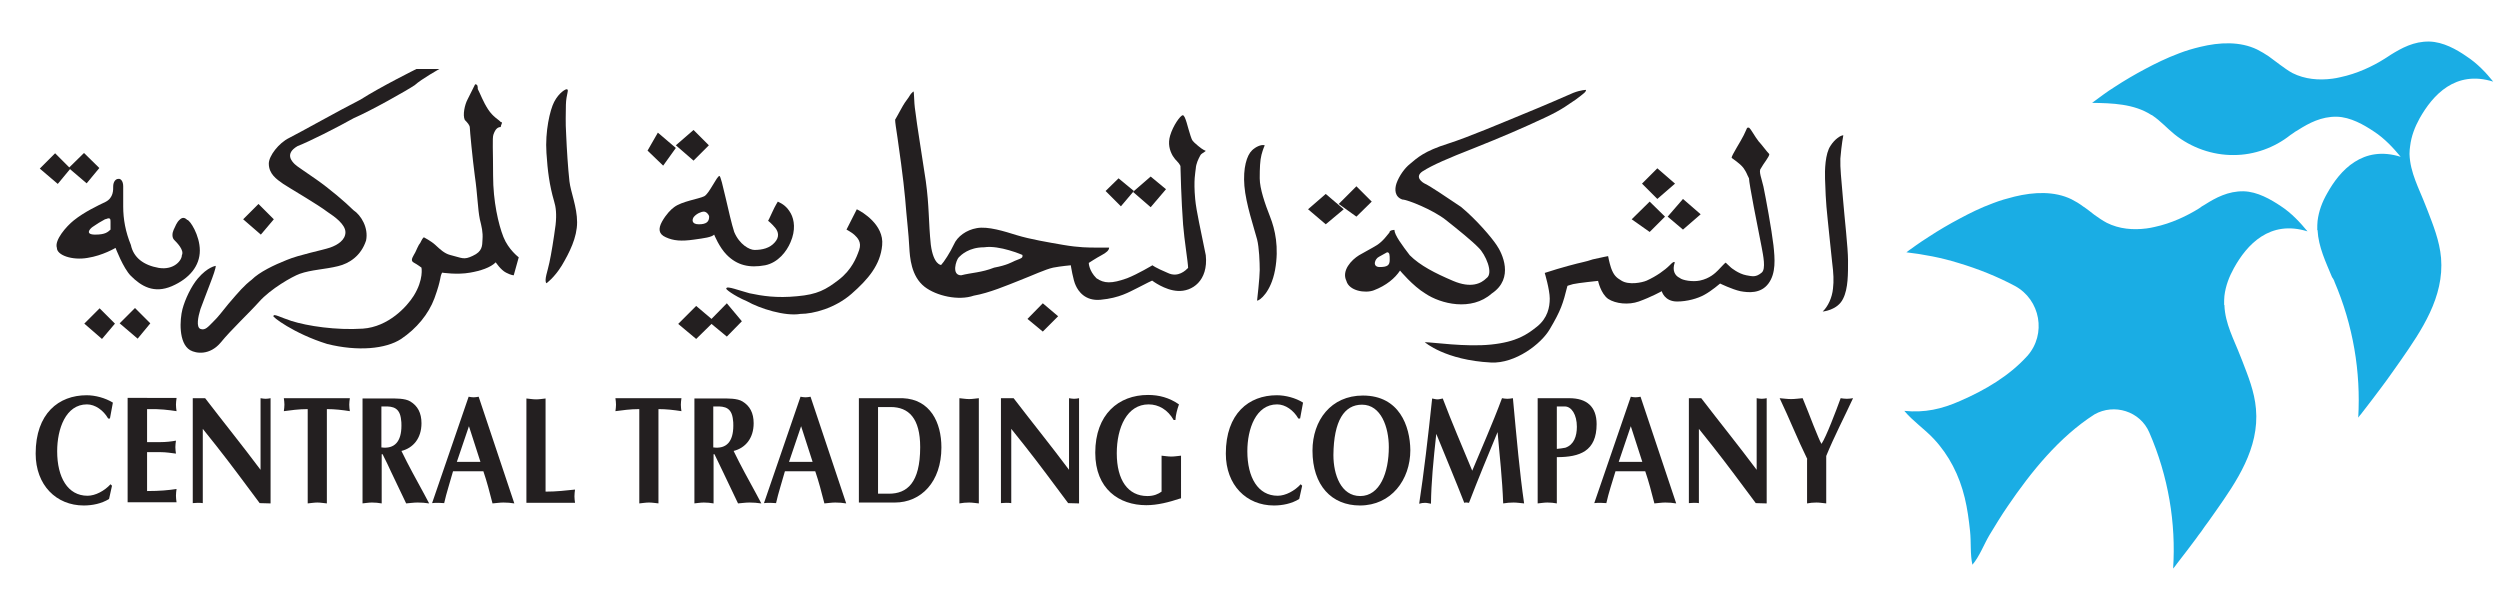 <?xml version="1.0" encoding="utf-8"?>
<!-- Generator: Adobe Illustrator 27.9.4, SVG Export Plug-In . SVG Version: 9.03 Build 54784)  -->
<svg version="1.1" id="Layer_1" xmlns="http://www.w3.org/2000/svg" xmlns:xlink="http://www.w3.org/1999/xlink" x="0px" y="0px"
	 viewBox="0 0 848.2 200" style="enable-background:new 0 0 848.2 200;" xml:space="preserve">
<style type="text/css">
	.st0{fill:#231F20;}
	.st1{fill:#1AADE4;}
</style>
<g>
	<g>
		<path class="st0" d="M35.8,74.3c-1.7,0.9-3.1,1.8-4.4,2.7c-1,0.7-2.6,2.6,0.9,2.6c3.5,0,4.3-0.9,5.2-1.7v-2.6c0-0.9,0-1.7-1.7-0.9
			 M41.8,63.2v6.9c0,4.3,0.8,8.6,2.6,13c0.9,4.3,4.3,6.9,9.5,7.8c5.2,0.8,7.8-2.6,7.8-4.3c0.9-1.7-1.7-4.3-2.6-5.2
			c-0.8-0.8-0.7-2.3-0.2-3.4c0.6-1.3,1.1-2.6,2-3.4c0.9-0.9,1.7-0.9,2.6,0c0.9,0,4.3,5.2,4.3,10.4c0,5.2-3.5,9.5-9.5,12.1
			c-6.1,2.6-10.4,0-13.9-3.5c-2.6-2.6-5.2-9.5-5.2-9.5s-4.3,2.6-9.5,3.4c-5.2,0.9-10.4-0.9-10.4-3.4c-0.9-2.6,3.2-7.3,5.7-9.3
			c3.6-2.9,8.3-5.1,10.8-6.3c2.8-1.4,2.6-4.3,2.6-5.2c0-1.7,0.9-2.6,1.7-2.6C40.9,60.5,41.8,61.4,41.8,63.2"/>
		<polygon class="st0" points="87.7,69.2 82.5,74.4 88.5,79.6 92.9,74.4 		"/>
		<polygon class="st0" points="45.8,104.5 40.6,109.7 46.7,114.9 51,109.7 		"/>
		<polygon class="st0" points="33.8,104.6 28.6,109.8 34.6,115 39,109.8 		"/>
		<polygon class="st0" points="28.5,51.9 23.3,57 29.4,62.2 33.7,57 		"/>
		<polygon class="st0" points="18.7,52 13.5,57.2 19.6,62.4 23.9,57.2 		"/>
		<path class="st0" d="M149.1,23.4h-7.8c0,0-12.1,6-19,10.4c-6.9,3.5-20.8,11.3-24.2,13c-3.5,1.7-6.9,6.1-6.9,8.7
			c0,3.5,2.6,5.3,4.9,6.9c1.6,1.1,11.6,6.9,15,9.5c2.6,1.7,6.1,4.3,6.1,6.9c0,2.6-2.6,4.3-5.2,5.2c-2.6,0.9-10.4,2.4-14.7,4.2
			c-4.3,1.7-9.3,4.1-11.9,6.7c-2.6,2-4.3,4-7.9,8.2c-2,2.4-3.4,4.4-5.2,6.1c-1.7,1.7-2.7,3-4.3,2.4c-1.5-0.6-0.8-4.1,0-6.7
			c0.9-2.5,2.3-6,3.3-8.7c1-2.6,1.9-5.1,1.9-6c0,0-2.7,0.3-6.1,4.3c-2.2,2.6-4.3,7-5.2,10.4c-0.9,3.5-1.4,11.5,2.6,13.9
			c2.1,1.2,6.7,1.8,10.4-2.6c3.4-4.2,9.8-10.2,13-13.8c3.9-4.4,11.3-8.6,13.8-9.5c3.9-1.4,8.6-1.5,13-2.6c3.8-0.9,7.8-3.5,9.5-8.7
			c0.9-4.3-1.7-8.6-4.3-10.3c-2.6-2.6-8.1-7.3-12.7-10.5c-4.1-2.9-6.4-4.3-7.2-5.1c-0.9-0.9-3.5-3.5,0.9-6.1
			c4.3-1.7,13-6.1,19.1-9.5c6-2.6,18.2-9.5,20.7-11.2C143,26.8,149.1,23.4,149.1,23.4"/>
		<path class="st0" d="M161.2,28.6c0,0-1.7,3.4-2.6,5.2c-0.9,1.7-1.7,5.2-0.9,6.9c0.9,0.9,1.7,1.8,1.7,2.6c0,0.9,0.9,10.4,1.7,16.4
			c0.9,6.1,1,11.4,1.7,14.7c0.6,2.5,1.1,4.3,0.9,6.9c-0.1,2.1,0,4-3.3,5.5c-3.1,1.5-3.6,0.7-7.7-0.3c-1.9-0.5-3.4-1.9-5-3.4
			c-1.4-1.3-3.9-2.6-3.9-2.6c-0.9,0.8-0.9,1.7-1.7,2.6c-0.9,1.7-0.9,2.1-1.7,3.4c-0.6,1.1-1.1,2,0,2.6c1.3,0.7,2.6,1.7,2.6,1.7
			s0.8,4-2.6,9.5c-2.3,3.7-8.6,10.6-17.3,11.2c-9.1,0.6-18.8-0.9-24.2-2.6c-3.7-1.2-6.1-2.6-6.1-1.7c-0.9,0,6.9,6,18.2,9.5
			c10.4,2.6,19.9,1.7,25.1-1.7c5.2-3.5,9.3-8.4,11.3-13.8c2.5-6.9,1.7-7,2.6-8.7c0,0,5.1,0.8,9.5,0c3.5-0.6,6.9-1.7,8.7-3.5
			c0,0,1.7,2.6,3.5,3.5c1.7,0.9,2.6,0.9,2.6,0.9l1.7-6.1c0,0-3.5-2.6-5.2-6.9c-1.7-4.3-3.5-12.1-3.5-20.8c0-8.6-0.3-12.7,0.1-13.9
			c0.7-2.1,1.6-2.6,2.5-2.6c0-0.8,0.9-1.7,0-1.7c-0.8-0.9-2.6-1.7-4.3-4.3c-1.7-2.6-2.6-5.2-3.5-6.9
			C162.1,29.4,162.1,28.6,161.2,28.6"/>
		<path class="st0" d="M192.3,30.3c-0.2-0.2-2.6,1-4.3,4.3c-1.4,2.7-3.1,10-2.6,17.3c0.4,6.1,1,10.9,2.6,16.4c0.6,1.9,0.9,4.4,0.5,8
			c-0.6,4.6-1.5,10.1-2.1,12.8c-0.5,2.6-1.9,6.1-1,7c0,0,2.6-1.8,5.2-6c2.6-4.4,5.2-9.5,5.2-14.7c0-5.2-2.2-10.3-2.6-13.9
			c-0.5-4.5-0.9-10.9-1.1-15.6c-0.3-5-0.1-6.8-0.1-10.4C192.1,31.9,193.2,30.3,192.3,30.3"/>
		<polygon class="st0" points="223.2,45 219.7,51.1 225,56.2 229.3,50.2 		"/>
		<polygon class="st0" points="235.3,44.1 229.3,49.3 235.3,54.5 240.5,49.3 		"/>
		<path class="st0" d="M238.8,71.8c-0.9,0-2.5,0.7-3.4,1.8c-0.6,0.8-0.9,2.5,1.7,2.5c2.6,0,3.5-0.9,3.5-2.6
			C240.5,72.7,239.6,71.8,238.8,71.8 M249.1,78.7c1.8,4.3,5.2,6.1,6.9,6.1c2.6,0,5.2-0.6,6.9-2.6c1.6-1.8,1.2-3.5,0.2-4.8
			c-1.2-1.5-2.5-2.5-2.5-2.5s0.4-0.6,1.5-3.1c0.8-1.8,1.8-3.4,1.8-3.4c1.7,0.8,3.1,1.7,4.4,4c1.2,2.2,1.7,5.7-0.1,9.8
			c-1.3,3.1-4.2,6.9-8.6,7.8c-5.4,1-9.5,0-13-3.5c-2.6-2.6-4.3-6.9-4.3-6.9c-0.9,0.9-3.3,1.2-6.9,1.7c-4.2,0.6-6.9,0.4-9.5-0.8
			c-2.5-1.1-2.6-2.9-1.3-5.3c1.4-2.5,3.1-4.2,4.1-4.9c2.6-2,8.4-2.8,10.2-3.7c1.7-0.8,4.3-6.9,5.2-6.9
			C244.8,59.7,247.4,73.5,249.1,78.7"/>
		<polygon class="st0" points="246.6,102.9 241.4,108.2 236.2,103.8 230.1,109.9 236.2,115 241.4,109.9 246.6,114.2 251.7,109 		"/>
		<path class="st0" d="M290.7,71l-3.5,6.9c0,0,1.7,0.9,2.6,1.7c1.2,1.1,2.6,2.6,1.7,5.2c-0.9,2.6-2.5,6.7-6.9,10.1
			c-4.4,3.4-7.3,5-14.1,5.6c-7.1,0.7-11.9-0.1-16.2-1c-3.4-0.9-7.8-2.6-7.8-1.7c-0.9,0,2.6,2.6,6.9,4.4c4.4,2.5,13,5.2,18.2,4.3
			c4.3,0,11.7-1.9,17.3-6.8c5.6-4.9,9.8-9.8,10.4-16.5C300,76.2,292.4,71.8,290.7,71"/>
		<path class="st0" d="M346.9,86.5c0,0-7.8-3.4-13-2.6c-5.2,0-7.8,2.6-8.6,3.4c-0.9,0.9-2.6,6.1,0.8,6.1c3.5-0.9,6.9-0.9,11.2-2.6
			c4.3-0.8,5.9-1.8,7-2.3C347.2,87.4,346.9,87.4,346.9,86.5 M310.6,38.1c0.5,4.3,1.9,12.6,3.5,23.3c1.2,8.6,0.9,13.9,1.7,21.6
			c0.9,6.9,3.5,6.9,3.5,6.9c0.9-0.9,3.1-4.3,4.3-6.9c1.2-2.8,4.3-5,7.8-5.6c3.8-0.7,9.4,1.1,13.6,2.4c4.6,1.4,10.6,2.4,15.8,3.3
			c5.2,0.9,8.7,0.9,11.2,0.9h4.3c0,0.9-0.9,1.7-2.6,2.6c-1.7,0.9-4.3,2.6-4.3,2.6s0,2.6,2.6,5.2c2.6,1.8,5.1,1.9,10.4,0
			C386,93,391,90,391,90s0.9,0.8,5.2,2.6c3.5,1.7,6.1-0.9,6.9-1.7c0-1.7-1.3-9.5-1.7-14.7c-0.6-7.9-0.9-19-0.9-19.9
			c-0.9-1.7-1.4-1.5-2.6-3.4c-1.1-1.9-1.7-4.2-0.9-6.9c1-3.4,3.5-6.9,4.3-6.9c0.9,0,1.7,4.3,2.6,6.9c0.6,1.8,0.6,1.8,2.6,3.5
			c1.5,1.3,2.6,1.7,2.6,1.7c-0.9,0.8-1.5,0.8-1.9,1.6c-0.6,1.1-1.4,2.7-1.5,4.4c-0.1,1.2-0.8,3.8-0.2,10.3
			c0.4,4.3,1.9,10.5,3.6,19.1c0.9,8.7-4.7,12.4-9.5,12.1c-4.4-0.2-8.7-3.5-8.7-3.5s-1.6,0.7-5.2,2.6c-2.5,1.2-5.8,3.3-12.3,3.9
			c-5.3,0.5-7.6-3-8.4-4.8c-0.9-1.7-1.7-6.9-1.7-6.9s-3.4,0.3-6,0.8c-2.7,0.6-6.9,2.6-11.3,4.3c-4.3,1.7-10.4,4.3-15.6,5.2
			c-5.2,1.8-12.7,0.1-16.7-3c-4.6-3.6-5-10-5.2-13.5c-0.2-4.4-0.9-9.9-1.4-16.4c-0.5-6-2.3-18.8-2.6-20.7c-0.5-3.3-0.8-5.2-0.8-6.1
			c0,0,1-1.7,1.9-3.4c1.2-2.2,1.6-2.7,2.7-4.2c0.5-0.7,0.4-0.9,1.5-1.9C310.3,30.6,309.9,33.8,310.6,38.1"/>
		<polygon class="st0" points="353.8,102.9 348.6,108.2 353.8,112.5 359,107.3 		"/>
		<polygon class="st0" points="390.4,59.9 384.4,65.1 390.4,70.3 395.6,64.2 		"/>
		<polygon class="st0" points="379.5,60.5 375.1,64.8 380.3,70 384.7,64.8 		"/>
		<path class="st0" d="M429.1,49.3c-1.2-0.4-3.2,0.6-4.3,1.7c-1.8,1.7-3.1,6-2.6,12.1c0.5,6.1,3.3,14.3,4.3,18.1
			c0.7,2.7,0.9,7.8,0.9,10.4c0,2.6-0.9,10.4-0.9,10.4c0.9,0,4.7-2.9,6.1-10.4c1.4-7.7,0-13.8-1.7-18.1c-1.7-4.3-3.5-9.5-3.5-13
			c0-3.4,0.1-6.1,0.6-8C428.5,50.6,429.1,49.3,429.1,49.3"/>
		<polygon class="st0" points="449.8,65.8 443.8,71 449.8,76.1 455.9,71 		"/>
		<polygon class="st0" points="460.2,63.2 454.2,69.2 460.2,73.5 465.4,68.4 		"/>
		<path class="st0" d="M470.6,85.6c0,0-3.6,2-2.7,1.5c-1.5,0.7-2.4,3.5,0.2,3.5c2.6,0,3.4-0.6,3.4-2.4
			C471.5,86.5,471.5,85.6,470.6,85.6 M534.6,33.8c-2.4,1.5-4,3.1-10.4,6.1c-7.7,3.6-14.4,6.5-24.2,10.4c-8.7,3.4-14,5.7-17.3,7.8
			c-2.9,1.9-0.2,3.8,0.9,4.3c1.7,0.8,6.9,4.3,12.1,7.8c5.2,4.3,10.4,10.4,12.1,13c1.8,2.6,6.1,11.2-1.7,16.4
			c-6.9,6.1-17.3,3.5-22.5,0c-4.3-2.6-8.6-7.8-8.6-7.8c-1.7,2.6-4.7,5.1-8.9,6.7c-2.9,1.1-8.4,0.2-9.3-3.2c-1.7-3.5,1.7-7.1,4.3-8.7
			c1.7-1,4.4-2.4,6-3.4c2.2-1.4,3.5-3.4,4.3-4.3c0-0.9,1.7-0.9,1.7-0.9c0,1.7,2.6,5.2,5.2,8.6c3.5,3.5,8.6,6.1,14.7,8.7
			c6.1,2.6,9.5,0.9,11.3-0.9c2.6-1.7-0.4-8.2-2.6-10.3c-2.2-2.3-6.9-6.1-11.2-9.5c-4.3-3.4-13-6.9-14.7-6.9c-2.6-0.9-2.7-3.4-2-5.5
			c0.9-2.5,2.7-5.1,4.6-6.6c2.4-2,4.7-4.3,13-6.9c6.6-2.1,18.4-7.1,25.2-9.9c6.2-2.5,15.4-6.5,17.2-7.3c2.6-1,4.3-1,4.3-1
			C538.1,31.2,537.5,31.6,534.6,33.8"/>
		<path class="st0" d="M593.4,43.3c-0.9,0-0.4-0.2-1.8,2.6c-0.9,1.9-4.1,6.8-4.1,7.6c0,0.2,2.8,1.8,4.1,3.6c1.2,1.8,0.9,1.7,1.8,3.4
			c0,1.7,2.9,16.4,4.3,23.4c0.5,2.7,1.5,7.4,0,8.6c-1.9,1.6-3.1,1.3-5.2,0.9c-2.7-0.5-5.2-2.6-5.2-2.6c-0.9-0.8-1.8-1.7-1.8-1.7
			c-0.3,0.1-1.7,1.7-2.6,2.6c-0.9,0.9-2.8,2.8-6.2,3.5c-2.5,0.5-5.9-0.1-6.8-0.9c-1.7-0.8-2.6-2.6-1.7-5.2c0,0,0-0.9-1.7,0.9
			c-1.7,1.7-4.5,3.7-7.8,5.2c-1.6,0.7-6.1,1.6-8.6,0c-1.7-1-2.6-1.8-3.5-4.3c-0.6-1.8-1-4-1-4s-1.7,0.3-5.2,1.1
			c-2.6,0.9-3.6,0.9-8.3,2.2c-1.9,0.5-5.6,1.6-8,2.4c0,0,1.7,5.7,1.7,8.7c0,2.9-0.7,6.6-4.3,9.5c-3.4,2.7-6.9,5.2-15.6,6.1
			c-8.6,0.9-19.9-0.8-22.5-0.8c0,0,6.9,6.1,22.5,6.9c8.2,0.4,17-6.3,19.9-11.3c3.8-6.4,4.5-8.7,6-14.7c0,0,0.4-0.2,1.9-0.6
			c1.7-0.4,8.5-1.1,8.5-1.1s0.9,4.3,3.4,6.1c2.6,1.7,7,2.1,10.4,0.9c4.2-1.5,7.8-3.5,7.8-3.5s0.9,3.5,5.2,3.5c3.4,0,7-1,9.3-2.3
			c2.4-1.3,5.3-3.8,5.3-3.8s4.1,2,6.9,2.6c2.7,0.5,6.9,0.9,9.5-2.6c2.6-3.5,2.2-8.4,1.7-13c-0.6-5.2-2.6-16.1-3.4-19.9
			c-0.6-2.7-1.7-5.2-0.9-6.1c0.9-1.7,2.9-4,2.9-4.9c-0.9-0.9-2.7-3.4-3.6-4.3C595.2,46.1,594.3,44.1,593.4,43.3"/>
		<polygon class="st0" points="562.3,57.1 557.1,62.3 562.3,67.5 568.3,62.3 		"/>
		<polygon class="st0" points="571,67.5 565.8,73.5 571,77.9 577,72.7 		"/>
		<polygon class="st0" points="559.7,68.4 553.6,74.4 559.7,78.7 564.9,73.5 		"/>
		<path class="st0" d="M625.4,45.9c-0.9,0-2.9,1.3-4.3,3.5c-1.9,2.7-2,8.5-1.9,11.3c0.1,2.8,0.2,7.6,0.9,13.8
			c0.7,6.5,1.1,10.9,1.5,14.4c0.5,3.9,0.6,6.4,0.3,9c-0.3,3.1-1.7,6.1-3.5,7.8c0,0,5-0.4,6.9-4.3c1.8-3.5,1.7-8.7,1.7-13
			c0-4.3-1.2-14.6-1.7-20.8c-0.6-7.2-1-10.4-0.9-13.8C624.8,48.9,625.4,45.9,625.4,45.9"/>
		<g>
			<path class="st0" d="M38,164.8l-1,4.5c-2.6,1.6-5.7,2.2-8.6,2.2c-9.3,0-16.3-6.9-16.3-17.6c0-13.6,7.8-19.8,17.3-19.8
				c2.9,0,6.3,0.9,8.9,2.5c-0.4,1.8-0.6,3.6-1,5.4h-0.6c-1.6-2.8-4.4-4.8-7.2-4.8c-7.2,0-10.1,8.3-10.1,15.9
				c0,8.9,3.6,15.1,10.3,15.1c2.7,0,5.8-1.7,7.8-3.9L38,164.8z"/>
			<path class="st0" d="M59.9,135.1c-0.1,0.7-0.2,1.5-0.2,2.2c0,0.7,0.1,1.5,0.2,2.2c-2.7-0.4-5.6-0.8-10-0.7V150h4.5
				c1.9,0,3.7-0.2,5.3-0.5c-0.1,0.7-0.2,1.5-0.2,2.2c0,0.7,0.1,1.5,0.2,2.2c-1.6-0.2-3.4-0.5-5.3-0.5h-4.5v13.2
				c4.4,0,7.4-0.3,10-0.7c-0.1,0.7-0.2,1.5-0.2,2.3c0,0.7,0.1,1.5,0.2,2.2H43.3v-35.4H59.9z"/>
			<path class="st0" d="M65.3,135.1h4.3c6.2,8.1,12.6,16,18.8,24.3v-24.3c0.6,0.1,1.2,0.2,1.7,0.2c0.6,0,1.2-0.1,1.7-0.2v35.7
				l-3.7-0.1c-5-6.7-9.7-13.1-14.6-19.3l-4.7-5.9v25.2c-0.6-0.1-1.2-0.1-1.7-0.1s-1.2,0.1-1.7,0.1V135.1z"/>
			<path class="st0" d="M110.9,170.8c-1.1-0.1-2.2-0.3-3.2-0.3c-1.1,0-2.2,0.2-3.3,0.3v-32c-3.1,0-5.8,0.4-8.1,0.7
				c0.1-0.7,0.2-1.5,0.2-2.2c0-0.7-0.1-1.5-0.2-2.2h22.4c-0.1,0.7-0.2,1.5-0.2,2.2c0,0.8,0.1,1.5,0.2,2.2c-2.6-0.4-5.1-0.7-7.8-0.7
				V170.8z"/>
			<path class="st0" d="M122.9,170.8c1.1-0.1,2.2-0.3,3.3-0.3c1.1,0,2.2,0.1,3.3,0.3v-16.7h0.3c1,2,2.2,4.4,2.8,5.8l5.2,10.9
				c1.3-0.1,2.6-0.3,3.9-0.3c1.3,0,2.6,0.1,3.9,0.3l-1.7-3.2c-2.6-4.8-5.3-9.6-7.7-14.6c4-1,6.8-4.3,6.8-9.4c0-3.5-1.3-5.9-3.8-7.4
				c-1.8-1.1-5-1-7-1h-9.2V170.8z M129.4,137.9c2.7,0,5.9-0.4,6.6,3.9c0.2,1.1,0.2,1.9,0.2,2.6c0,5.4-2.3,8-6.8,7.4V137.9z"/>
			<path class="st0" d="M164,159.9c1.2,3.5,2.1,7,3.1,10.9c1.3-0.1,2.5-0.3,3.7-0.3c1.3,0,2.5,0.1,3.7,0.3l-12.1-36.2
				c-0.6,0.1-1.1,0.2-1.7,0.2c-0.6,0-1.1-0.1-1.7-0.2l-12.4,36.1c0.7-0.1,1.4-0.1,2.1-0.1c0.7,0,1.3,0.1,2,0.1
				c0.8-3.6,1.9-6.8,3-10.8H164z M155,156.7l4.1-12.1l3.9,12.1H155z"/>
			<path class="st0" d="M185.1,166.8c3.8,0,7-0.4,10-0.7c-0.1,0.7-0.2,1.5-0.2,2.3c0,0.7,0.1,1.5,0.2,2.2h-16.5v-35.4
				c1.1,0.1,2.2,0.3,3.3,0.3c1.1,0,2.2-0.2,3.2-0.3V166.8z"/>
			<path class="st0" d="M223.5,170.8c-1.1-0.1-2.2-0.3-3.3-0.3c-1.1,0-2.2,0.2-3.3,0.3v-32c-3.1,0-5.8,0.4-8.1,0.7
				c0.1-0.7,0.2-1.5,0.2-2.2c0-0.7-0.1-1.5-0.2-2.2h22.4c-0.1,0.7-0.2,1.5-0.2,2.2c0,0.8,0.1,1.5,0.2,2.2c-2.6-0.4-5.1-0.7-7.8-0.7
				V170.8z"/>
			<path class="st0" d="M235.5,170.8c1.1-0.1,2.2-0.3,3.3-0.3c1.1,0,2.2,0.1,3.3,0.3v-16.7h0.3c0.9,2,2.2,4.4,2.8,5.8l5.2,10.9
				c1.3-0.1,2.6-0.3,3.9-0.3c1.3,0,2.6,0.1,4,0.3l-1.7-3.2c-2.6-4.8-5.3-9.6-7.7-14.6c4-1,6.8-4.3,6.8-9.4c0-3.5-1.3-5.9-3.8-7.4
				c-1.8-1.1-5-1-7-1h-9.3V170.8z M242,137.9c2.7,0,5.9-0.4,6.6,3.9c0.2,1.1,0.2,1.9,0.2,2.6c0,5.4-2.3,8-6.8,7.4V137.9z"/>
			<path class="st0" d="M276.6,159.9c1.2,3.5,2.1,7,3.1,10.9c1.3-0.1,2.5-0.3,3.7-0.3c1.3,0,2.5,0.1,3.7,0.3L275,134.6
				c-0.6,0.1-1.1,0.2-1.7,0.2c-0.6,0-1.1-0.1-1.7-0.2l-12.4,36.1c0.7-0.1,1.4-0.1,2.1-0.1c0.7,0,1.3,0.1,2,0.1
				c0.8-3.6,1.9-6.8,3-10.8H276.6z M267.7,156.7l4.1-12.1l3.9,12.1H267.7z"/>
			<path class="st0" d="M291.4,135.1v35.4h12.2c8.9,0,15.8-7,15.8-18.7c0-8.5-3.8-16.3-13.1-16.7H291.4z M297.9,138.1h4.3
				c6.1,0,10,3.8,10,13.6c0,12.2-4.5,15.8-10.6,15.8h-3.7V138.1z"/>
			<path class="st0" d="M325.5,135.1c1.1,0.1,2.2,0.3,3.3,0.3c1.1,0,2.2-0.2,3.3-0.3v35.7c-1.1-0.1-2.2-0.3-3.3-0.3
				c-1.1,0-2.2,0.1-3.3,0.3V135.1z"/>
			<path class="st0" d="M339.6,135.1h4.3c6.2,8.1,12.6,16,18.8,24.3v-24.3c0.6,0.1,1.2,0.2,1.7,0.2c0.6,0,1.2-0.1,1.7-0.2v35.7
				l-3.7-0.1c-5-6.7-9.7-13.1-14.6-19.3l-4.7-5.9v25.2c-0.6-0.1-1.2-0.1-1.8-0.1c-0.6,0-1.2,0.1-1.7,0.1V135.1z"/>
			<path class="st0" d="M400.5,169.1c-3.9,1.3-7.8,2.3-11.6,2.3c-9.2,0-17.3-5.5-17.3-17.8c0-13,7.9-19.6,17.9-19.6
				c3.7,0,7.2,0.9,10.5,3.2c-0.6,1.7-1.1,3.5-1.2,5.3h-0.6c-2-3.5-5.1-5.3-8.5-5.3c-7.3,0-10.8,7.8-10.8,16.6
				c0,9.1,3.8,14.5,10.4,14.5c2.2,0,3.7-0.7,4.8-1.5v-12.2c1.1,0.1,2.2,0.3,3.3,0.3c1.1,0,2.2-0.2,3.3-0.3V169.1z"/>
			<path class="st0" d="M441.8,164.8l-1,4.5c-2.6,1.6-5.7,2.2-8.6,2.2c-9.3,0-16.3-6.9-16.3-17.6c0-13.6,7.8-19.8,17.3-19.8
				c2.9,0,6.4,0.9,8.9,2.5c-0.4,1.8-0.6,3.6-1,5.4h-0.6c-1.6-2.8-4.4-4.8-7.2-4.8c-7.2,0-10.1,8.3-10.1,15.9
				c0,8.9,3.6,15.1,10.3,15.1c2.7,0,5.8-1.7,7.8-3.9L441.8,164.8z"/>
			<path class="st0" d="M478.5,152.7c-0.1-8.1-3.7-18.5-16.1-18.5c-10.8,0-17.1,8.4-17.1,18.7c0,11.8,6.5,18.6,16.1,18.6
				C472,171.5,478.5,162.8,478.5,152.7 M462.1,137.3c6.5,0,9.1,7.7,9.1,14.4c0,8.6-3,16.6-9.7,16.6c-6.5,0-9.1-7.2-9.1-13.9
				C452.5,142.7,456.1,137.3,462.1,137.3"/>
			<path class="st0" d="M509.6,135.1c0.6,0.1,1.2,0.2,1.8,0.2c0.6,0,1.3-0.1,1.9-0.2c1.3,14,2.3,25.3,3.8,35.7
				c-1.2-0.1-2.4-0.3-3.6-0.3c-1.2,0-2.3,0.1-3.5,0.3c-0.3-8.3-1.2-16.2-1.9-24.2c-3.3,8-6.6,15.9-9.7,24c-0.6-0.1-1.1-0.2-1.6,0
				c-2.8-7.2-6.2-15.3-9.5-23.4c-1,9.2-1.7,16.4-1.8,23.7c-0.7-0.1-1.3-0.3-2-0.3c-0.7,0-1.3,0.1-2,0.3c1.6-10.5,3-22.5,4.4-35.7
				c0.6,0.1,1.2,0.3,1.8,0.3c0.6,0,1.2-0.2,1.8-0.3c3.1,8.2,6.6,16.3,10,24.5C502.6,152.2,506.3,144,509.6,135.1"/>
			<path class="st0" d="M528.2,155.1c7.8,0,13.5-2,13.5-11.2c0-5.9-3.3-8.8-9.3-8.8h-10.7v35.7c1.1-0.1,2.2-0.3,3.3-0.3
				c1.1,0,2.2,0.1,3.2,0.3V155.1z M528.2,137.9h2.7c2.3,0,4.1,2.8,4.1,6.9c0,3.2-1,6.1-3.9,7.1c-0.9,0.2-1.9,0.3-2.9,0.4V137.9z"/>
			<path class="st0" d="M558.2,159.9c1.2,3.5,2.1,7,3.1,10.9c1.3-0.1,2.5-0.3,3.7-0.3c1.3,0,2.5,0.1,3.7,0.3l-12.1-36.2
				c-0.6,0.1-1.1,0.2-1.7,0.2c-0.6,0-1.1-0.1-1.6-0.2l-12.4,36.1c0.7-0.1,1.4-0.1,2.1-0.1c0.7,0,1.3,0.1,2,0.1
				c0.8-3.6,1.9-6.8,3.1-10.8H558.2z M549.2,156.7l4.1-12.1l3.9,12.1H549.2z"/>
			<path class="st0" d="M572.9,135.1h4.3c6.2,8.1,12.6,16,18.8,24.3v-24.3c0.6,0.1,1.2,0.2,1.7,0.2c0.6,0,1.2-0.1,1.7-0.2v35.7
				l-3.7-0.1c-5-6.7-9.7-13.1-14.6-19.3l-4.7-5.9v25.2c-0.6-0.1-1.2-0.1-1.7-0.1c-0.6,0-1.2,0.1-1.7,0.1V135.1z"/>
			<path class="st0" d="M613.2,155.8c-3.3-6.7-6.1-13.8-9.4-20.7c1.3,0.1,2.6,0.3,3.9,0.3c1.3,0,2.6-0.2,3.9-0.3
				c1.2,2.9,2.5,6.2,3.7,9.3c1.2,2.9,2.2,5.5,2.7,6.2c1.6-2.4,4.9-11.1,6.5-15.5c0.7,0.1,1.4,0.2,2.1,0.2c0.7,0,1.4-0.1,2.1-0.2
				c-3.1,6.7-6.4,13-9.1,19.6v16.1c-1.1-0.1-2.2-0.3-3.3-0.3c-1.1,0-2.2,0.1-3.2,0.3V155.8z"/>
		</g>
	</g>
	<g>
		<path class="st1" d="M817.5,52.2C817.5,52.2,817.5,52.3,817.5,52.2l0,0.1c0.2,6.3,3.3,11.8,5.4,17.3c0.2,0.5,0.4,1,0.6,1.5
			c2,5.2,4.2,10.6,4.7,16.4c1.1,13.3-6.6,24.6-13.7,34.8c-0.8,1.1-1.6,2.3-2.4,3.4c-0.8,1.1-1.6,2.3-2.5,3.5
			c-0.6,0.8-1.2,1.6-1.7,2.3c-2.1,2.8-4.2,5.6-6.4,8.4c-0.1,0.1-0.2,0.3-0.3,0.4c-0.4,0.5-0.8,0.9-1.1,1.4
			c0.9-15.5-1.7-31.3-8.1-46.2c0,0,0-0.1,0-0.1c-0.2-0.5-0.5-1-0.8-1.4c-2.1-5.1-4.6-10.2-4.9-15.9l-0.1-0.1c0,0,0-0.1,0-0.1
			c0-1,0-2,0.1-2.9c0.4-3.4,1.6-6.5,3.2-9.3c4.4-8,12.2-16.5,25-12.5c-2.4-2.9-5.4-6.2-9.1-8.6c-3.3-2.2-7.9-4.9-12.6-5
			c-5.2-0.1-9.5,2.2-13.1,4.5c-0.7,0.4-1.4,0.8-2,1.3c-0.2,0.1-0.4,0.3-0.6,0.4c-5.4,4.3-12.3,6.8-19.2,6.8
			c-7.2,0.1-14.5-2.5-20.1-7c-2.6-2.1-4.8-4.6-7.5-6.4c-0.1-0.1-0.2-0.2-0.4-0.2c-5.9-3.8-13.3-4-20.1-4.1c2.5-1.8,4.9-3.7,7.5-5.3
			c3.5-2.3,7.1-4.4,10.7-6.3c3-1.6,7-3.6,11.3-5.2c2.3-0.9,4.7-1.6,7.2-2.2c6.6-1.6,13.5-1.9,19.3,0.9c1.4,0.7,2.7,1.5,3.9,2.3
			c1.3,0.9,2.6,2,3.9,2.9c1.4,1,2.7,2,4.2,2.8c4.2,2.1,8.9,2.5,13.5,1.9c0.9-0.1,1.8-0.3,2.7-0.5c5.7-1.2,11-3.7,15.1-6.3
			c0.6-0.4,1.3-0.8,2-1.3c3.7-2.3,7.9-4.6,13.1-4.5c4.7,0.1,9.3,2.7,12.6,5c3.7,2.4,6.7,5.6,9.1,8.6c-12.8-4-20.5,4.5-25,12.5
			c-1.6,2.9-2.8,6-3.2,9.4C817.6,50.3,817.5,51.2,817.5,52.2"/>
		<path class="st1" d="M729.2,146.7c6.5,14.9,9.1,30.8,8.1,46.2c0.4-0.5,0.8-0.9,1.1-1.4c0.1-0.1,0.2-0.3,0.3-0.4
			c2.2-2.8,4.3-5.6,6.4-8.4c0.6-0.8,1.1-1.6,1.7-2.3c0.8-1.2,1.6-2.3,2.5-3.5c0.8-1.1,1.6-2.3,2.4-3.4c7.1-10.1,14.9-21.4,13.7-34.8
			c-0.5-5.9-2.7-11.2-4.7-16.4c-0.2-0.5-0.4-1-0.6-1.5c-2.1-5.5-5.2-11-5.4-17.3l-0.1-0.1c0,0,0-0.1,0-0.1c0-1,0-2,0.1-2.9
			c0.4-3.4,1.6-6.5,3.2-9.4c4.4-8,12.2-16.5,25-12.5c-2.4-2.9-5.4-6.2-9.1-8.6c-3.3-2.2-7.9-4.9-12.6-5c-5.2-0.1-9.5,2.2-13.1,4.5
			c-0.7,0.4-1.4,0.8-2,1.3c-4,2.5-9.4,5.1-15.1,6.3c-0.9,0.2-1.8,0.4-2.7,0.5c-4.6,0.6-9.3,0.2-13.5-1.9c-1.5-0.8-2.8-1.7-4.2-2.7
			c-1.3-1-2.5-2-3.9-2.9c-1.2-0.9-2.5-1.7-3.9-2.4c-5.8-2.8-12.7-2.5-19.3-0.9c-2.4,0.6-4.9,1.3-7.2,2.2c-4.4,1.6-8.3,3.6-11.3,5.2
			c-3.6,1.9-7.2,4-10.7,6.3c-0.8,0.5-1.5,1-2.3,1.5c-1.3,0.9-2.5,1.7-3.7,2.6c-0.1,0.1-0.2,0.1-0.3,0.2c-0.4,0.3-0.8,0.6-1.2,0.9
			c5.9,0.7,11.8,1.8,17.6,3.6c6.7,2,13.2,4.6,19.2,7.8c8.7,4.7,10.8,16.4,4.2,23.8c0,0-0.1,0.1-0.1,0.1
			c-6.1,6.7-14.3,11.5-22.6,15.1c-6.3,2.8-12.1,4.1-19,3.4c2.8,3.4,6.8,6.1,9.9,9.4c5.3,5.6,8.8,12.6,10.6,20.1
			c0.9,3.7,1.4,7.5,1.8,11.3c0.4,3.7,0,7.9,0.8,11.4c2.4-2.8,3.9-6.9,5.8-10.1c2-3.3,4-6.6,6.2-9.8c7.9-11.6,17.4-23.4,29.4-31.1
			C717.3,136.8,726.1,139.5,729.2,146.7C729.2,146.6,729.2,146.6,729.2,146.7"/>
	</g>
</g>
</svg>
